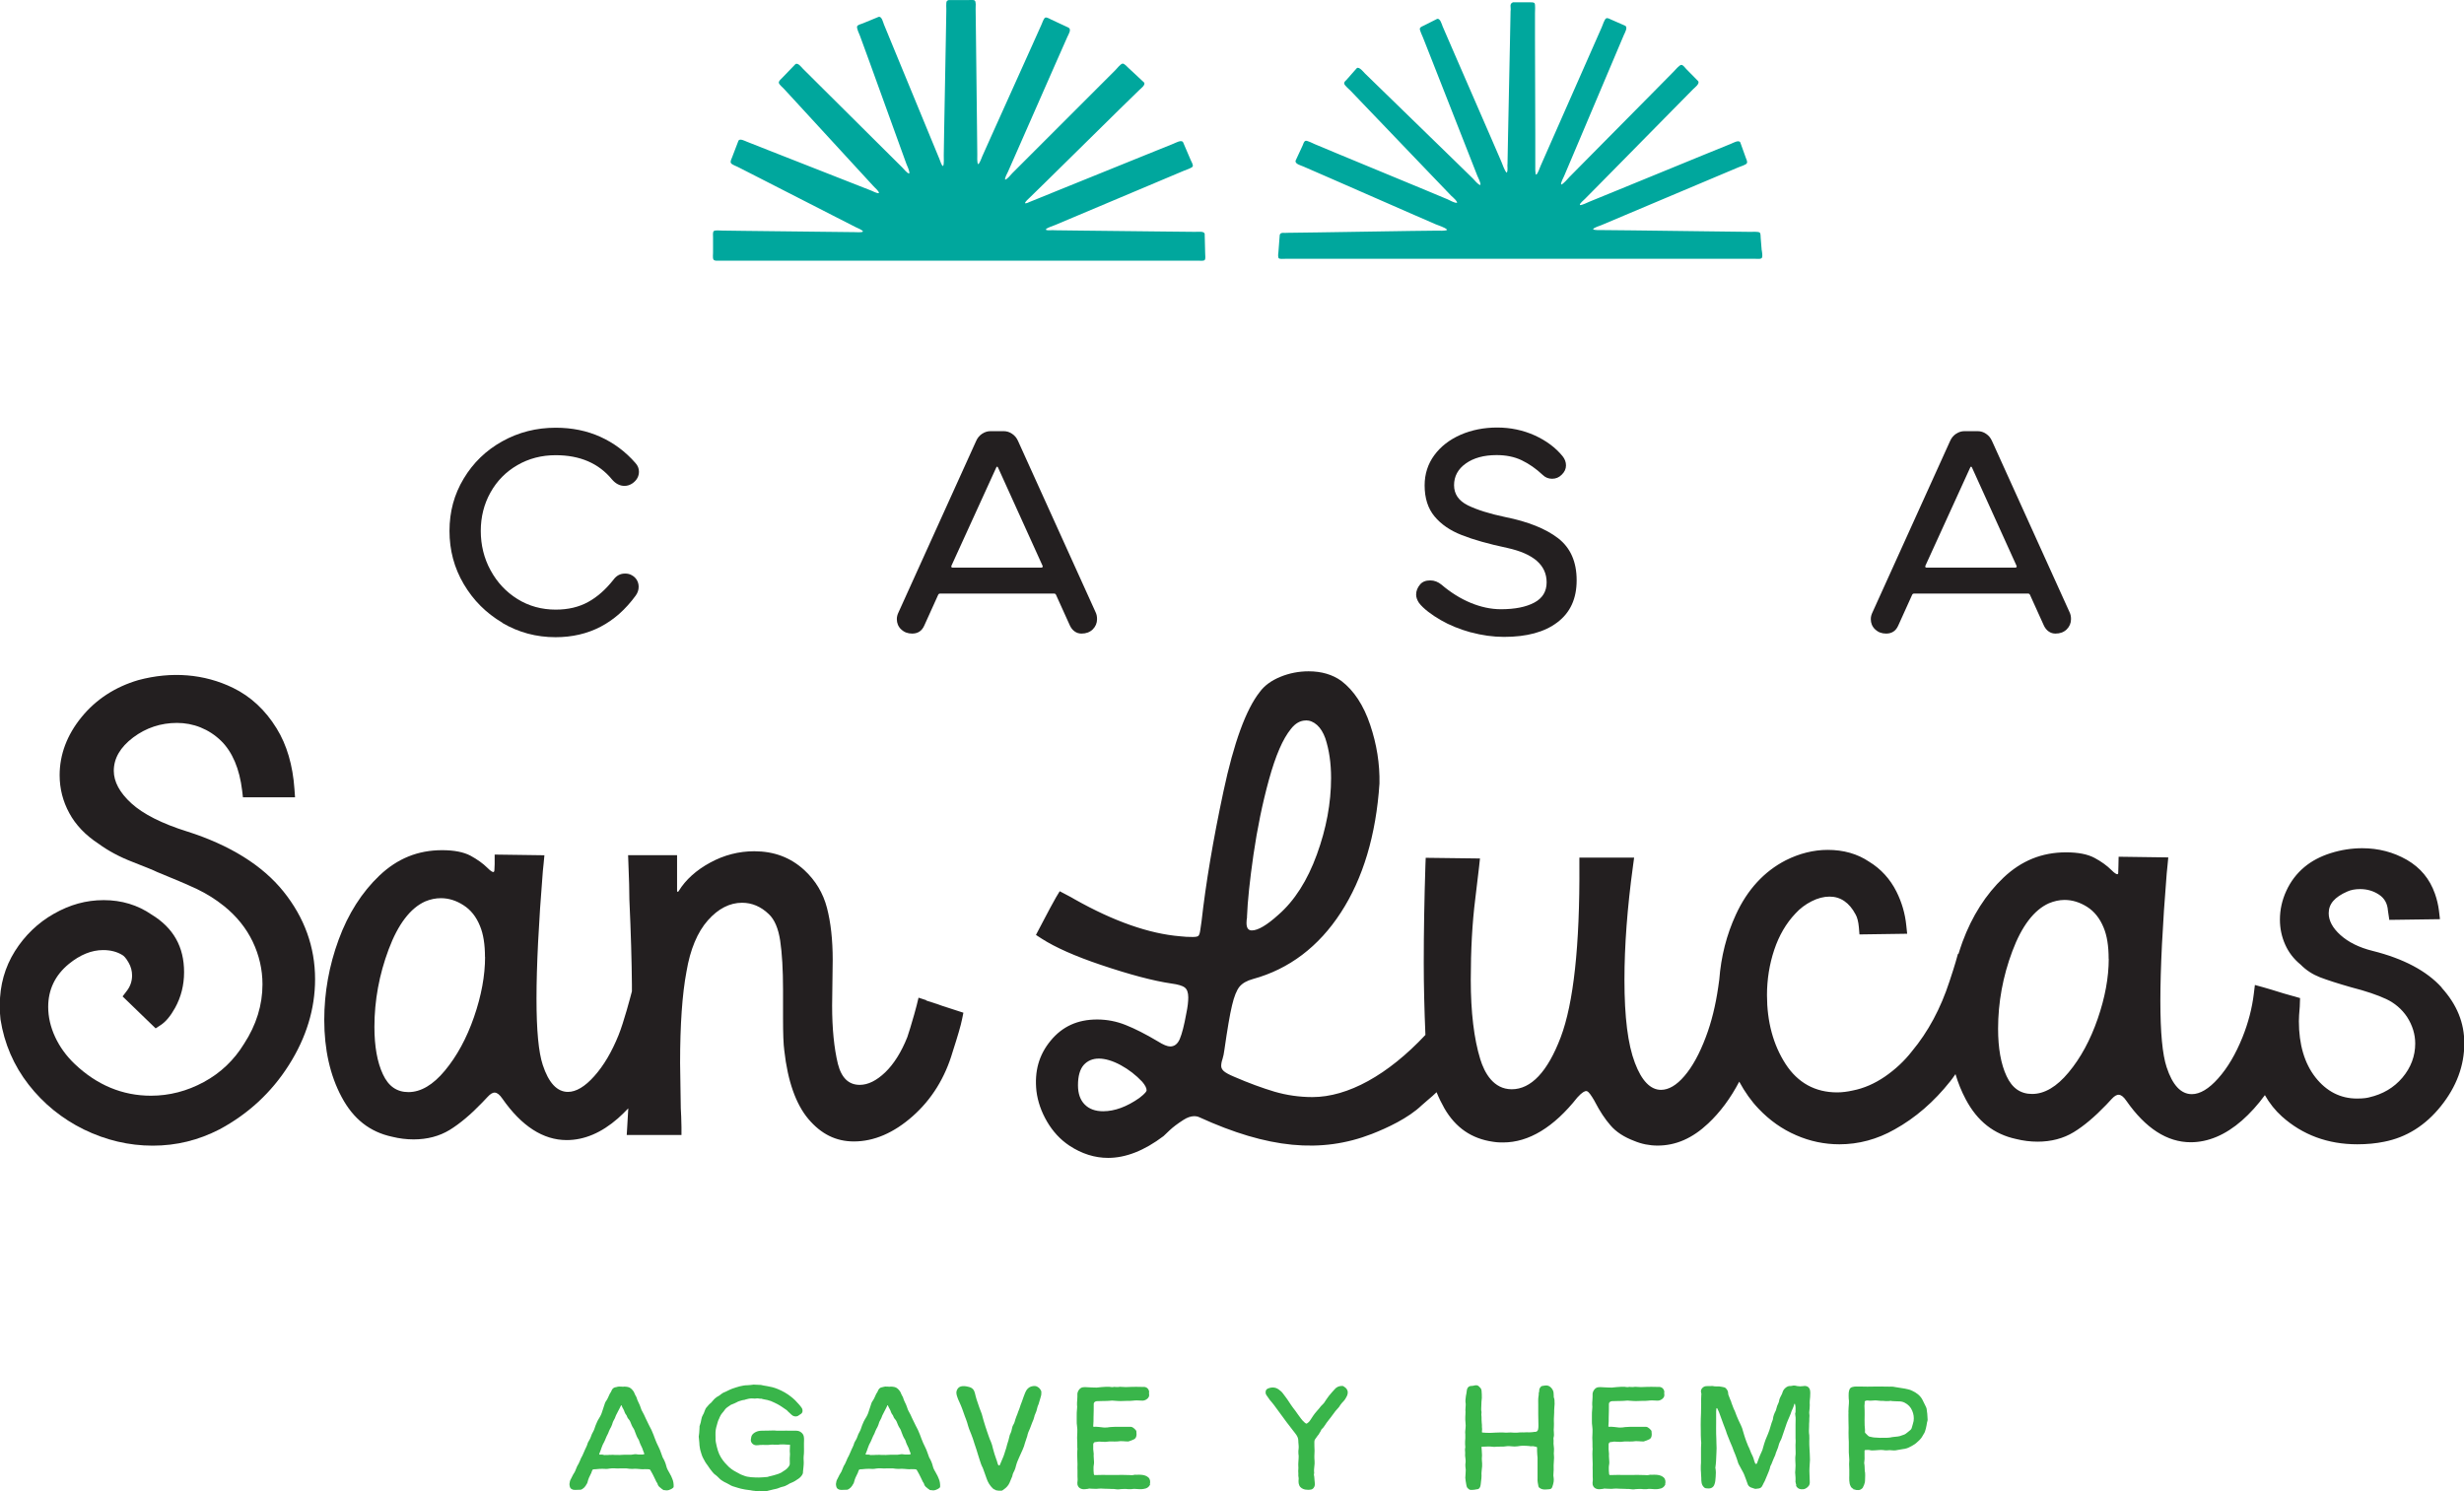 <svg viewBox="0 0 252.05 152.56" xmlns="http://www.w3.org/2000/svg" id="a"><defs><style>.b{fill:#231f20;}.c{fill:#00a79d;fill-rule:evenodd;}.d{fill:#39b54a;}</style></defs><path d="M51.39,63.71c-1.66-.98-2.97-2.29-3.95-3.95-.98-1.66-1.46-3.47-1.46-5.44s.48-3.74,1.45-5.35c.97-1.62,2.28-2.89,3.95-3.82,1.67-.93,3.49-1.39,5.46-1.39,1.68,0,3.2.31,4.57.93,1.37.62,2.57,1.51,3.59,2.68.24.26.36.55.36.89,0,.47-.22.87-.65,1.18-.26.18-.53.27-.83.27-.47,0-.9-.22-1.27-.65-1.36-1.66-3.28-2.49-5.77-2.49-1.44,0-2.75.34-3.92,1.02-1.17.68-2.09,1.61-2.75,2.8-.66,1.18-.99,2.5-.99,3.93s.33,2.81,1.01,4.04c.67,1.23,1.59,2.21,2.75,2.93,1.16.72,2.47,1.08,3.91,1.08,1.26,0,2.37-.26,3.31-.78.95-.52,1.81-1.29,2.6-2.29.3-.41.69-.62,1.18-.62.26,0,.47.05.65.15.24.12.42.29.55.5.13.22.19.45.19.71,0,.32-.1.61-.3.89-2.07,2.84-4.8,4.26-8.2,4.26-1.97,0-3.79-.49-5.44-1.46Z" class="b"></path><path d="M92.18,64.39c-.3-.29-.44-.64-.44-1.05,0-.24.06-.47.18-.71l7.93-17.51c.14-.32.34-.56.61-.74.27-.18.56-.27.87-.27h1.33c.32,0,.61.09.87.27.27.18.47.42.61.74l7.93,17.51c.1.2.15.43.15.71,0,.41-.15.76-.44,1.05-.3.29-.68.43-1.15.43-.26,0-.49-.07-.7-.22s-.37-.35-.49-.61l-1.42-3.14c-.04-.08-.1-.12-.18-.12h-11.69c-.08,0-.14.04-.18.12l-1.42,3.14c-.24.55-.65.83-1.24.83-.45,0-.83-.14-1.12-.43ZM106.56,58.07s.07-.02.09-.06c.02-.04.02-.08,0-.12l-4.56-10.06c-.06-.12-.12-.12-.18,0l-4.59,10.06s-.02.08,0,.12c.02.04.05.06.09.06h9.14Z" class="b"></path><path d="M150.46,64.7c-1.14-.32-2.17-.73-3.08-1.26-.91-.52-1.79-1.18-2.22-1.75-.2-.3-.3-.58-.3-.86,0-.37.14-.72.41-1.04.24-.28.58-.41,1.04-.41.41,0,.8.15,1.15.44,1.87,1.6,4.04,2.51,6.07,2.51,1.44,0,2.58-.23,3.42-.68.84-.45,1.26-1.14,1.26-2.07,0-1.76-1.34-2.93-4.02-3.52-1.93-.41-3.49-.85-4.67-1.32-1.18-.46-2.11-1.1-2.78-1.91-.67-.81-1.01-1.86-1.01-3.17,0-1.16.33-2.19.99-3.09.66-.9,1.56-1.59,2.69-2.09,1.13-.49,2.38-.74,3.74-.74s2.66.27,3.85.81c1.18.54,2.13,1.25,2.84,2.12.24.3.35.61.35.95,0,.36-.15.67-.44.95-.28.28-.6.41-.98.41s-.69-.13-.95-.38c-.69-.65-1.41-1.15-2.16-1.51s-1.61-.53-2.57-.53c-1.3,0-2.35.29-3.15.86-.8.57-1.2,1.31-1.2,2.22s.47,1.59,1.41,2.06c.94.46,2.21.86,3.83,1.2,2.35.47,4.15,1.2,5.41,2.17,1.26.98,1.89,2.41,1.89,4.3s-.66,3.31-1.97,4.3c-1.31,1-3.13,1.49-5.46,1.49-1.12,0-2.26-.16-3.4-.47Z" class="b"></path><path d="M191.81,64.39c-.3-.29-.44-.64-.44-1.05,0-.24.06-.47.18-.71l7.93-17.51c.14-.32.34-.56.61-.74.27-.18.56-.27.87-.27h1.33c.32,0,.61.09.87.27.27.18.47.42.61.74l7.93,17.51c.1.2.15.43.15.71,0,.41-.15.76-.44,1.05-.3.29-.68.43-1.15.43-.26,0-.49-.07-.7-.22-.21-.15-.37-.35-.49-.61l-1.42-3.14c-.04-.08-.1-.12-.18-.12h-11.69c-.08,0-.14.04-.18.12l-1.42,3.14c-.24.55-.65.83-1.24.83-.45,0-.83-.14-1.12-.43ZM206.19,58.07s.07-.02.09-.06c.02-.04.02-.08,0-.12l-4.56-10.06c-.06-.12-.12-.12-.18,0l-4.59,10.06s-.02.08,0,.12c.02.04.05.06.09.06h9.14Z" class="b"></path><path d="M19.18,85.08h0c-2.62-.82-4.55-1.8-5.75-2.9-1.19-1.09-1.79-2.21-1.79-3.32,0-1.28.67-2.42,1.98-3.41,1.32-.99,2.83-1.49,4.49-1.49s3.26.62,4.51,1.84c1.15,1.13,1.88,2.84,2.15,5.08l.08.69h5.33l-.06-.84c-.17-2.44-.78-4.53-1.83-6.22-1.15-1.87-2.65-3.26-4.46-4.14-2.94-1.43-6.28-1.7-9.68-.79-2.38.7-4.34,1.98-5.82,3.8-1.48,1.82-2.23,3.82-2.23,5.93,0,1.37.33,2.67.99,3.88.65,1.21,1.67,2.27,2.99,3.13.98.72,2.15,1.35,3.5,1.87,1.35.53,2.15.85,2.46,1.01,1.65.67,3.06,1.27,4.07,1.74,1.01.48,1.95,1.07,2.81,1.76,1.28,1.03,2.27,2.26,2.93,3.64.66,1.38,1,2.85,1,4.36,0,2.12-.63,4.16-1.88,6.08-1.02,1.67-2.4,2.99-4.12,3.92-1.71.93-3.53,1.4-5.41,1.4-2.91,0-5.53-1.09-7.8-3.25-.86-.82-1.53-1.75-2-2.76-.47-1.01-.71-2.05-.71-3.08,0-1.76.71-3.24,2.11-4.39,1.15-.94,2.33-1.42,3.51-1.42.76,0,1.42.17,1.97.51.14.08.36.28.64.78.23.4.35.84.35,1.31,0,.58-.18,1.12-.55,1.59l-.42.55,3.38,3.27.52-.34c.52-.34,1.01-.93,1.47-1.76.61-1.1.92-2.33.92-3.65,0-2.59-1.09-4.53-3.32-5.89-1.42-.98-3.07-1.48-4.9-1.48s-3.46.47-5.09,1.39c-1.63.92-2.98,2.22-4,3.84-1.02,1.63-1.54,3.47-1.54,5.49,0,.62.02,1.1.07,1.48.39,2.49,1.36,4.73,2.88,6.68,1.52,1.95,3.42,3.49,5.66,4.59,2.24,1.09,4.6,1.65,7.03,1.65s4.68-.56,6.82-1.66c2.94-1.57,5.34-3.79,7.11-6.59,1.78-2.8,2.68-5.75,2.68-8.78,0-3.29-1.09-6.31-3.24-8.98-2.15-2.67-5.46-4.73-9.83-6.13Z" class="b"></path><path d="M94.76,102.33l-.8-.26-.2.82c-.06.25-.14.54-.25.92-.29,1.03-.54,1.83-.7,2.3-.61,1.53-1.37,2.74-2.26,3.6-.89.85-1.76,1.28-2.6,1.28-1.13,0-1.87-.7-2.24-2.15-.39-1.61-.59-3.62-.59-5.96l.06-4.68c0-2.05-.2-3.84-.59-5.33-.39-1.5-1.17-2.79-2.31-3.85-1.42-1.3-3.1-1.93-5.13-1.93-1.57,0-3.09.39-4.5,1.16-1.42.77-2.51,1.75-3.21,2.89l-.03.05c-.07.07-.09.06-.1.05-.02-.01-.05-.04-.05-.12v-3.63h-5.01l.03.81c.07,1.63.1,2.87.1,3.71.16,3.46.24,6.39.26,8.7v.71c-.16.62-.83,3.15-1.36,4.47-.69,1.71-1.52,3.13-2.49,4.21-.95,1.07-1.86,1.61-2.69,1.61-1.12,0-1.98-.93-2.58-2.76-.43-1.31-.64-3.54-.64-6.8s.22-7.74.65-13.03c.04-.32.06-.58.08-.78l.08-.84-5.09-.07v.98c-.01.55-.04.72-.04.73l-.08.08c-.07,0-.24-.04-.63-.44-.44-.44-1.02-.85-1.71-1.23-.71-.38-1.69-.57-2.91-.57-2.48,0-4.57.85-6.41,2.59-1.8,1.71-3.21,3.92-4.18,6.57-.97,2.64-1.47,5.4-1.47,8.2,0,3.02.59,5.67,1.77,7.88,1.2,2.26,2.89,3.59,5.18,4.08.72.18,1.46.27,2.19.27,1.4,0,2.64-.33,3.69-.97,1.04-.64,2.16-1.58,3.32-2.79.1-.1.28-.3.57-.6.52-.56.93-.64,1.5.19,1.96,2.81,4.17,4.24,6.58,4.24,1.8,0,3.56-.75,5.24-2.22.35-.31.71-.66,1.06-1.03-.03.63-.07,1.26-.11,1.9l-.05.83h5.6v-.79c-.01-.78-.04-1.45-.07-1.96l-.07-4.62c0-3.92.22-7.06.65-9.33.38-2.28,1.12-4.05,2.19-5.26,1.06-1.2,2.24-1.8,3.5-1.8,1.01,0,1.93.39,2.73,1.16.59.55.98,1.47,1.17,2.73.19,1.28.29,2.97.29,5.01v2.89c0,1.58.04,2.7.13,3.34.35,3.12,1.18,5.47,2.46,6.99,1.31,1.55,2.83,2.3,4.66,2.3,2.05,0,4.08-.87,6.02-2.59,1.93-1.71,3.31-3.93,4.08-6.58.5-1.55.84-2.7.96-3.32l.14-.68-2.19-.71c-.11-.05-.4-.15-1.62-.54ZM49.62,97.9c0,1.91-.38,3.97-1.13,6.14-.75,2.17-1.75,4.01-2.98,5.49-1.21,1.46-2.46,2.2-3.73,2.2-1.18,0-2.04-.59-2.61-1.82-.58-1.23-.87-2.86-.87-4.85,0-2.69.49-5.36,1.46-7.94.96-2.57,2.22-4.22,3.74-4.9.53-.22,1.07-.33,1.6-.33.79,0,1.57.24,2.31.72.74.47,1.31,1.18,1.69,2.13.34.81.51,1.88.51,3.18Z" class="b"></path><path d="M249.76,101.02c-1.53-1.69-3.9-2.95-7.07-3.74-1.37-.34-2.47-.89-3.28-1.62-.8-.72-1.2-1.47-1.2-2.23,0-.95.6-1.65,1.9-2.22.37-.17.82-.25,1.32-.25.71,0,1.36.19,1.93.57.56.37.86.91.91,1.64l.14.94,5.18-.07-.1-.86c-.07-.58-.21-1.17-.41-1.74-.54-1.53-1.48-2.66-2.87-3.47-1.38-.79-2.91-1.19-4.57-1.19-1.09,0-2.17.17-3.22.5-1.05.33-1.96.81-2.7,1.43-.79.66-1.41,1.48-1.84,2.42-.44.95-.66,1.94-.66,2.96,0,.89.18,1.74.53,2.53.35.8.88,1.49,1.58,2.06.57.58,1.24,1.01,1.98,1.3.73.28,1.81.63,3.21,1.03,1.49.38,2.69.79,3.57,1.2.87.41,1.59,1.02,2.13,1.82.56.87.84,1.79.84,2.73,0,1.28-.44,2.46-1.31,3.49-.87,1.03-2.01,1.7-3.41,2.02-.15.04-.5.12-1.23.12-1.7,0-3.12-.73-4.25-2.16-1.13-1.44-1.7-3.38-1.7-5.75,0-.34.03-.84.09-1.5l.03-.87-1.66-.47c-1.05-.33-1.7-.52-2.09-.63l-.87-.24-.11.9c-.18,1.49-.57,2.98-1.16,4.45-.69,1.71-1.52,3.13-2.49,4.21-.95,1.07-1.86,1.61-2.69,1.61-1.12,0-1.98-.93-2.58-2.76-.43-1.31-.64-3.54-.64-6.8s.22-7.74.65-13.03c.04-.33.06-.58.08-.79l.08-.84-5.08-.07-.02.98c0,.62-.04.75-.02.73l-.02.04s-.04.03-.07.04c-.09,0-.29-.1-.62-.44-.44-.44-1.02-.86-1.71-1.23-.71-.38-1.68-.57-2.91-.57-2.48,0-4.57.85-6.41,2.59-1.8,1.71-3.21,3.92-4.19,6.57-.15.41-.28.82-.41,1.23l-.05-.02-.25.88c-.13.45-.33,1.07-.62,1.95-.9,2.77-2.19,5.17-3.84,7.15-.76.98-1.69,1.85-2.76,2.59-1.07.73-2.17,1.21-3.31,1.43-.53.12-1.08.19-1.58.19-2.25,0-4.03-.98-5.28-2.91-1.26-1.95-1.9-4.32-1.9-7.04,0-1.6.25-3.16.74-4.63.49-1.47,1.22-2.72,2.17-3.72.46-.51,1.02-.93,1.65-1.25.63-.32,1.25-.48,1.84-.48,1.12,0,2.02.61,2.66,1.82.17.29.29.75.34,1.32l.06.73,4.88-.07-.09-.85c-.12-1.21-.46-2.37-1-3.45-.65-1.3-1.6-2.34-2.8-3.07-1.2-.81-2.62-1.21-4.24-1.21-1.44,0-2.88.36-4.28,1.06-2.22,1.14-3.94,3.01-5.11,5.56-.95,2.05-1.52,4.29-1.7,6.66l-.11.78c-.27,1.86-.69,3.57-1.26,5.07-.64,1.71-1.38,3.06-2.2,4.01-.8.94-1.61,1.41-2.39,1.41-1.08,0-1.98-.93-2.67-2.76-.72-1.89-1.07-4.67-1.07-8.5,0-3.48.29-7.38.87-11.61l.12-.89h-5.6v.79c.05,8.21-.6,14.13-1.91,17.59-1.34,3.53-3.03,5.32-5.01,5.32-1.87,0-2.79-1.68-3.22-3.08-.64-2.08-.97-4.81-.97-8.11,0-3.05.15-5.84.46-8.29.21-1.73.33-2.72.39-3.28l.09-.85-5.55-.07-.03.76c-.11,3.46-.17,6.81-.17,9.96,0,2.31.06,4.8.17,7.4-3.84,4.1-7.94,6.36-11.56,6.36-1.33,0-2.63-.19-3.87-.55-1.24-.37-2.64-.88-4.16-1.54-.5-.21-.85-.4-1.04-.57-.17-.16-.26-.33-.26-.52,0-.21.04-.45.13-.7.09-.27.15-.6.2-.97.3-2.1.56-3.63.78-4.54.21-.9.47-1.54.76-1.9.29-.35.75-.62,1.38-.79,3.69-1.01,6.72-3.3,8.99-6.8,2.27-3.49,3.6-7.93,3.95-13.2.04-2-.28-4.02-.95-6-.67-2-1.66-3.51-2.94-4.49-.91-.66-2.04-.99-3.36-.99-1,0-1.98.19-2.9.57-.92.38-1.63.9-2.1,1.55-1.4,1.77-2.65,5.19-3.71,10.17-1.06,4.96-1.81,9.44-2.24,13.29-.05.3-.09.59-.13.89-.04.3-.1.49-.18.58-.04.05-.16.13-.57.13-.47,0-.91-.02-1.31-.07-3.16-.26-6.79-1.53-10.78-3.78-.24-.14-.48-.28-.74-.41l-.8-.42-.38.63c-.23.38-.82,1.49-1.72,3.21l-.33.63.6.39c1.39.89,3.42,1.79,6.03,2.67,2.96,1,5.38,1.64,7.22,1.91.67.09,1.13.22,1.37.41.24.18.36.52.36,1.01,0,.44-.06.97-.2,1.64-.22,1.22-.44,2.08-.67,2.62-.22.51-.55.76-.98.76-.28,0-.71-.17-1.26-.52-1.24-.74-2.35-1.3-3.28-1.67-.94-.38-1.93-.57-2.93-.57-2,0-3.56.71-4.76,2.17-1.2,1.45-1.67,3.14-1.45,5.16.13,1.05.49,2.1,1.08,3.11.59,1.01,1.35,1.84,2.28,2.46,1.27.84,2.6,1.26,3.97,1.26,1.81,0,3.7-.74,5.67-2.23.1-.1.31-.3.62-.59.35-.33.81-.68,1.42-1.07.83-.54,1.41-.37,1.62-.27,7,3.2,12.45,3.73,17.65,1.71,1.56-.61,3.72-1.61,5.1-2.93.15-.14.36-.32.61-.53.32-.27.65-.55.91-.81.24.59.51,1.14.8,1.65,1.15,1.99,2.79,3.11,4.98,3.42.16.03.45.07,1.03.07,2.62,0,5.18-1.55,7.59-4.6.5-.56.77-.65.89-.66.05,0,.14.01.26.13.11.11.23.27.38.51.15.24.25.41.29.5.48.92,1,1.72,1.57,2.37.57.67,1.39,1.2,2.42,1.59.76.32,1.57.48,2.4.48,1.86,0,3.56-.74,5.17-2.26,1.22-1.14,2.29-2.58,3.18-4.28.58,1.07,1.24,2,1.98,2.77,1.13,1.19,2.42,2.1,3.84,2.71,1.41.62,2.9.93,4.43.93,1.96,0,3.86-.51,5.64-1.52,2.13-1.18,4.04-2.84,5.69-4.92.16-.2.31-.41.47-.64l.07-.1c.27.91.62,1.77,1.04,2.56,1.19,2.26,2.89,3.59,5.17,4.08.72.18,1.46.27,2.19.27,1.4,0,2.64-.33,3.69-.97,1.04-.63,2.16-1.58,3.33-2.8.09-.1.28-.29.56-.6.52-.56.93-.64,1.5.19,1.96,2.81,4.17,4.24,6.58,4.24,1.79,0,3.56-.75,5.24-2.22.84-.74,1.63-1.61,2.35-2.6.48.84,1.06,1.57,1.74,2.18,2.11,1.89,4.7,2.85,7.71,2.85,1,0,1.92-.09,2.74-.26,2.28-.44,4.24-1.67,5.82-3.65,1.59-1.98,2.39-4.14,2.39-6.42,0-2.1-.75-3.95-2.3-5.67ZM215.71,98.09c0,1.91-.38,3.97-1.13,6.14-.75,2.17-1.75,4.02-2.98,5.49-1.21,1.46-2.46,2.2-3.73,2.2-1.18,0-2.04-.59-2.61-1.82-.58-1.23-.87-2.86-.87-4.85,0-2.69.49-5.36,1.46-7.94.96-2.57,2.22-4.22,3.74-4.9.53-.22,1.07-.34,1.6-.34.79,0,1.57.24,2.31.71.74.47,1.31,1.19,1.69,2.13.34.81.51,1.88.51,3.18ZM133.58,73.7c.41,0,.79.16,1.14.47.36.32.64.78.85,1.36.39,1.18.59,2.54.59,4.06,0,2.56-.49,5.2-1.46,7.85-.96,2.64-2.28,4.71-3.92,6.14-1.18,1.07-2.1,1.61-2.72,1.61-.37,0-.55-.25-.55-.76,0-.22.02-.39.05-.55v-.12c.06-1.55.28-3.67.66-6.31.39-2.68.92-5.27,1.59-7.7.68-2.46,1.41-4.15,2.24-5.17.45-.58.96-.87,1.54-.87ZM117.29,111.55c0,.08-.1.29-.74.78-1.28.9-2.53,1.36-3.71,1.36-.79,0-1.43-.23-1.88-.69-.46-.46-.69-1.12-.69-1.97,0-.94.2-1.64.59-2.08.39-.43.91-.65,1.55-.65s1.42.23,2.23.67c.83.45,1.57,1.03,2.2,1.7.3.35.45.64.45.88Z" class="b"></path><path d="M180.21,25.62c-.03-.41-.06-.82-.1-1.24-.03-.2.02-.48-.11-.59-.13-.11-.76-.07-1-.07-.84,0-1.67-.02-2.51-.03-3.17-.04-6.33-.08-9.5-.12-1-.01-1.99-.02-2.99-.03-.23,0-.96.03-1.04-.09.08-.17.67-.34.86-.42.82-.35,1.64-.69,2.46-1.04,3.06-1.29,6.12-2.58,9.17-3.87.8-.34,1.6-.67,2.4-1.01.2-.09.75-.24.84-.41.09-.15-.06-.43-.1-.54-.19-.53-.38-1.06-.57-1.59-.15-.29-.73.05-.95.14-.97.39-1.93.79-2.9,1.18-3.03,1.24-6.07,2.48-9.1,3.73-.82.34-1.65.67-2.47,1.01-.2.08-.77.38-.99.35-.04-.18.42-.51.52-.63.59-.59,1.17-1.19,1.76-1.78,2.4-2.44,4.81-4.88,7.21-7.32.7-.71,1.41-1.42,2.11-2.14.14-.14.69-.54.5-.81-.41-.41-.81-.82-1.22-1.24-.12-.12-.29-.39-.48-.42-.19-.04-.69.57-.81.69-.76.77-1.52,1.53-2.27,2.3-2.22,2.24-4.44,4.48-6.66,6.73-.58.58-1.15,1.16-1.73,1.75-.13.16-.64.72-.82.77,0-.01-.02-.02-.03-.03-.05-.14.25-.7.31-.84.33-.77.65-1.54.98-2.31,1.31-3.09,2.61-6.17,3.92-9.26.4-.95.81-1.91,1.21-2.86.1-.22.42-.77.15-.94-.48-.21-.96-.42-1.44-.63-.12-.05-.36-.21-.52-.13-.17.08-.36.7-.45.9-.35.79-.69,1.57-1.04,2.36-1.39,3.16-2.78,6.32-4.18,9.48-.35.79-.69,1.57-1.04,2.36-.1.23-.27.78-.45.9-.12-.08-.09-.82-.09-1.05,0-1.05,0-2.09,0-3.14-.01-3.24-.02-6.49-.03-9.74,0-.87,0-1.74,0-2.6,0-.24.05-.87-.04-1.01-.09-.13-.37-.1-.59-.1h-1.63c-.4.18-.17.46-.24.93-.02,1.03-.04,2.07-.06,3.1-.07,3.25-.13,6.51-.2,9.76-.02.89-.03,1.78-.05,2.66-.05.31.07.74-.07.96h-.04c-.2-.21-.4-.83-.53-1.13-.36-.84-.73-1.68-1.09-2.52-1.22-2.81-2.44-5.63-3.67-8.44-.41-.95-.82-1.89-1.23-2.84-.09-.22-.26-.89-.58-.78-.44.22-.89.44-1.33.67-.15.08-.39.14-.43.32-.03.15.27.78.33.93.32.82.65,1.64.97,2.46,1.22,3.09,2.43,6.19,3.65,9.29.31.79.62,1.58.93,2.37.08.19.36.72.32.93,0,0-.01.01-.02.02-.21-.02-.6-.5-.74-.65-.6-.59-1.2-1.17-1.8-1.76-2.35-2.28-4.69-4.57-7.04-6.85-.74-.72-1.48-1.44-2.22-2.16-.13-.13-.58-.71-.82-.54-.11.13-.22.25-.34.38-.24.27-.47.54-.71.81-.08.09-.29.22-.24.41.05.21.52.57.67.74.66.69,1.33,1.38,1.99,2.08,2.06,2.15,4.12,4.29,6.17,6.44.63.65,1.26,1.31,1.88,1.96.25.31.65.54.83.9v.04s-.02.01-.03.02c-.23.03-.73-.26-.93-.35-.73-.31-1.47-.61-2.2-.92-3.01-1.25-6.02-2.5-9.03-3.74-.79-.33-1.58-.66-2.37-.99-.14-.06-.76-.38-.93-.34-.18.04-.24.32-.31.48-.24.51-.47,1.02-.71,1.53-.13.35.55.51.77.61.93.4,1.85.81,2.78,1.21,2.76,1.21,5.53,2.42,8.29,3.63.82.36,1.64.71,2.46,1.07.35.15.93.31,1.18.55v.04c-.18.11-.8.07-1.09.07-.86.01-1.72.02-2.58.03-3.2.05-6.39.1-9.59.15-1,.01-2,.03-3,.04-.35.05-.77-.11-.85.22-.05.6-.09,1.2-.14,1.81-.03.17-.05.5.05.58.12.09.45.05.65.05h48.11c.28,0,.63.06.68-.17.04-.19-.01-.51-.04-.7Z" class="c"></path><path d="M97.08.01h1.88c.22,0,.6-.05.74.04.16.11.1.61.1.86,0,.8.02,1.61.03,2.41.04,3.2.07,6.4.11,9.6,0,.95.02,1.9.03,2.84,0,.24-.04.93.09,1.04.17-.1.33-.61.42-.81.36-.8.71-1.59,1.07-2.39,1.33-2.95,2.66-5.91,3.99-8.86.33-.74.66-1.48.99-2.21.08-.18.24-.67.4-.73.16-.06.53.17.64.22.58.27,1.16.54,1.74.81.32.19-.01.68-.12.93-.39.89-.78,1.78-1.18,2.67-1.31,2.99-2.63,5.97-3.94,8.96-.32.73-.64,1.45-.96,2.18-.06.14-.36.65-.29.81.21-.03.59-.51.73-.66l1.84-1.84c2.29-2.29,4.59-4.59,6.88-6.88l1.82-1.82c.15-.15.52-.63.73-.67.18-.04.5.34.6.43.54.5,1.07,1,1.61,1.5.18.25-.34.62-.48.76-.69.67-1.38,1.35-2.07,2.02-2.46,2.43-4.93,4.85-7.39,7.28-.58.57-1.16,1.14-1.74,1.7-.09.09-.54.47-.49.6h.02c.17,0,.3-.08.42-.13.26-.11.52-.21.79-.32.8-.33,1.61-.65,2.41-.98,2.87-1.16,5.75-2.33,8.62-3.49.97-.39,1.95-.79,2.92-1.18.23-.09.81-.43.98-.15.26.61.52,1.22.78,1.82.05.12.27.48.21.65-.07.17-.71.36-.91.45-.87.37-1.74.73-2.61,1.1-2.77,1.17-5.53,2.33-8.3,3.5-.76.32-1.52.64-2.28.96-.25.11-.78.25-.93.44v.03c.22.13.64.01.94.06.81,0,1.62.02,2.43.03,2.99.03,5.97.07,8.96.1.98,0,1.96.02,2.94.03.33,0,.91-.08.98.19.02.67.03,1.35.05,2.02,0,.21.07.59-.07.69-.12.09-.45.05-.65.05h-48.89c-.28,0-.64.05-.71-.16-.06-.17-.02-.48-.02-.68v-1.5c0-.22-.05-.59.08-.69.14-.11.6-.05.84-.05.74,0,1.48.02,2.22.03,2.88.03,5.76.07,8.65.1.88,0,1.76.02,2.65.03.22,0,.81.06.9-.07-.1-.18-.56-.34-.75-.44-.64-.33-1.28-.65-1.92-.98-2.65-1.35-5.29-2.71-7.94-4.06-.7-.36-1.4-.71-2.1-1.07-.2-.12-.69-.26-.8-.45-.1-.16.07-.45.12-.59.22-.57.43-1.14.65-1.7.15-.25.65.03.86.11.84.33,1.67.66,2.51.99,2.71,1.06,5.41,2.13,8.12,3.19.7.27,1.39.55,2.09.82.13.05.62.31.76.26l.03-.02c-.02-.22-.43-.53-.56-.69-.53-.58-1.07-1.16-1.6-1.74-1.97-2.14-3.93-4.28-5.9-6.42-.53-.58-1.07-1.16-1.6-1.74-.14-.17-.53-.46-.58-.67-.04-.19.27-.44.36-.53.44-.46.89-.92,1.33-1.38.26-.2.63.32.78.47.68.67,1.35,1.35,2.03,2.02,2.16,2.15,4.32,4.29,6.48,6.44.56.55,1.11,1.11,1.67,1.66.13.13.47.57.67.59l.03-.02c.03-.25-.22-.75-.31-.98-.27-.75-.54-1.49-.81-2.24-.98-2.71-1.96-5.42-2.94-8.13-.33-.9-.66-1.81-.99-2.71-.07-.17-.37-.8-.29-.98.07-.16.4-.22.56-.29.54-.22,1.09-.45,1.63-.67.33-.09.46.55.55.77.36.88.73,1.77,1.09,2.65,1.22,2.97,2.44,5.93,3.67,8.9.31.74.61,1.49.92,2.23.07.16.21.67.36.71l.02-.03c.1-.14.06-.82.06-1.06.01-.86.03-1.71.04-2.57.06-3.08.12-6.16.17-9.24.02-.98.03-1.95.05-2.93.02-.28-.06-.89.06-1.05.04-.06.11-.06.18-.1Z" class="c"></path><path d="M67.81,152.39s-.08-.03-.11-.06l-.14-.12c-.14-.09-.27-.24-.3-.41-.02-.05-.05-.08-.06-.12-.03-.03-.05-.04-.06-.08-.11-.27-.27-.53-.39-.8-.08-.15-.15-.27-.23-.41-.03-.03-.05-.06-.09-.06-.06,0-.14-.03-.2-.02-.12.02-.23-.02-.33,0-.23.02-.44-.02-.65-.03-.2-.02-.39-.02-.57,0-.2,0-.41-.02-.59-.05-.21-.01-.44,0-.65,0-.21.02-.41,0-.62-.01-.17,0-.33,0-.5.03-.21.05-.42.03-.64.02-.2,0-.42,0-.62.03-.12.02-.23.02-.33.02-.08.02-.12.03-.15.11-.02.06-.06.14-.08.21,0,.05-.03.09-.06.14-.14.26-.26.53-.33.82-.02.06-.03.12-.06.17-.06.06-.08.14-.12.2-.09.15-.2.26-.35.36-.05.04-.12.06-.18.08-.21,0-.41.02-.61.02-.26,0-.48-.14-.51-.38-.02-.08-.03-.15-.03-.23.03-.2.05-.36.15-.51.08-.14.15-.29.21-.42.03-.06.06-.11.09-.15.11-.15.17-.32.24-.5.06-.17.14-.33.24-.48.06-.11.11-.23.15-.33.06-.17.14-.33.23-.48.08-.14.12-.3.2-.45.11-.29.29-.56.36-.86,0-.03.03-.06.05-.11.09-.17.2-.32.26-.51.06-.2.15-.39.26-.58.11-.18.15-.41.23-.6.09-.18.15-.39.26-.57.14-.23.27-.44.36-.68.11-.35.23-.71.35-1.06.03-.09.09-.17.14-.24.14-.2.21-.42.32-.64.03-.05.05-.11.08-.14.05-.06.08-.14.11-.2.08-.21.2-.35.44-.39.14,0,.15-.09.56-.06.11.02.23.02.33,0,.14,0,.23.02.36.04.23.05.38.2.5.35.06.08.12.15.15.24.05.12.09.23.15.32.05.08.09.15.11.24.06.24.21.47.3.7.03.11.08.2.11.3.03.12.08.23.14.33.12.23.26.47.35.71.11.24.23.48.36.74.17.3.32.62.44.94.11.29.21.58.33.85.06.15.15.29.21.44.17.32.26.68.39,1,.02.05.03.09.06.12.15.26.26.53.33.82.06.27.2.48.33.71.06.11.12.21.17.32.03.09.08.17.11.26.11.24.15.54.14.8,0,.06-.02.09-.06.12-.12.11-.27.18-.42.23-.11.03-.21.05-.33.03-.08-.03-.17,0-.26-.03ZM62.46,148.85c.14-.02.27-.02.42,0,.33.02.65,0,.97-.02h.6c.09,0,.18,0,.26-.02.15-.03.3-.05.45-.02.11.02.23.03.33.02.12,0,.24.02.38-.03.03-.02.06-.03.03-.08-.09-.2-.14-.38-.21-.56-.12-.24-.24-.48-.32-.76-.03-.06-.06-.14-.11-.2-.08-.12-.12-.23-.17-.35-.06-.18-.15-.35-.2-.53-.02-.05-.05-.11-.08-.15-.09-.11-.14-.24-.2-.36-.09-.24-.17-.47-.35-.65-.06-.08-.11-.17-.14-.27-.02-.06-.05-.11-.09-.15-.06-.08-.11-.17-.14-.26-.06-.23-.21-.41-.3-.64,0-.03-.01-.06-.05-.06-.02,0-.03.03-.03.06-.09.2-.2.39-.3.59-.06.14-.14.26-.2.39-.06.2-.15.39-.27.59l-.05.11c-.06.17-.09.33-.17.47-.09.15-.17.32-.24.48-.02.08-.06.15-.09.23-.08.17-.18.32-.24.51-.05.11-.08.21-.14.32-.11.18-.2.38-.27.59-.06.21-.15.42-.24.64-.02.06,0,.08.06.08.12,0,.23-.02.35.02.08.03.14.03.21.02.17,0,.33,0,.5-.02Z" class="d"></path><path d="M77.71,152.54s-.08-.02-.12,0c-.2.05-.38-.03-.57-.03-.12,0-.23-.06-.36-.06-.29-.03-.59-.08-.88-.15-.21-.05-.41-.12-.61-.18-.08-.02-.14-.05-.2-.06-.12-.05-.24-.09-.35-.17-.17-.11-.36-.18-.56-.29-.18-.11-.36-.21-.51-.38-.11-.11-.23-.23-.35-.32-.14-.08-.23-.2-.32-.3-.18-.23-.36-.45-.51-.7-.08-.12-.17-.21-.23-.33-.14-.26-.3-.51-.38-.8-.06-.21-.14-.42-.17-.65-.03-.17-.05-.32-.05-.48,0-.18-.05-.36-.05-.53-.02-.09-.02-.17,0-.24.02-.18.05-.35.05-.53,0-.15.03-.29.02-.44,0-.02.02-.04.03-.08.08-.2.11-.39.15-.6.03-.17.08-.33.17-.48.09-.12.12-.27.18-.41.05-.14.11-.27.2-.36.15-.17.27-.33.44-.45l.15-.17c.17-.21.35-.39.59-.51.17-.08.3-.24.47-.32.03-.03.06-.06.11-.06.14-.05.26-.12.39-.18.17-.08.3-.15.47-.21.26-.08.51-.18.77-.24.26-.06.5-.11.76-.11.21,0,.41-.04.62-.06.03,0,.08-.02.11,0,.23.03.45,0,.67.03.09.02.18.03.27.06.12.03.24.03.36.06.38.06.73.15,1.07.29.51.21.98.47,1.41.82.27.21.53.47.76.74.11.12.2.24.29.36.05.08.08.15.09.23.03.18-.03.33-.18.42l-.14.09c-.18.17-.42.2-.65.09l-.15-.11c-.14-.14-.29-.26-.41-.38-.03-.05-.06-.08-.11-.11-.3-.2-.59-.42-.91-.59-.23-.11-.45-.23-.68-.32-.24-.09-.48-.14-.73-.18-.06-.02-.11-.02-.17-.04-.02,0-.03-.02-.05-.02-.18.02-.36-.06-.54-.03-.17.03-.32,0-.47,0-.23,0-.42.05-.64.11-.02.02-.05.03-.08.03-.17.02-.32.06-.47.11-.14.03-.26.09-.36.15-.15.08-.3.14-.45.2-.09.03-.17.06-.23.12-.12.09-.27.17-.38.27-.03.04-.08.08-.11.12-.09.15-.21.27-.32.41-.12.14-.18.29-.26.44-.02.03-.02.06-.03.09-.12.21-.18.45-.24.68-.05.15-.08.3-.11.45-.03.17-.03.32-.03.48,0,.21.01.42.01.64,0,.06.03.14.03.2.06.29.12.57.21.85.15.48.42.91.76,1.29.08.06.14.14.2.21.27.29.57.5.92.68l.33.18c.14.09.29.12.42.18.24.11.5.14.77.17.26.02.53.03.79.03.3-.02.6-.02.89-.06l.15-.05c.15-.04.3-.06.45-.11.24-.08.48-.12.7-.24.05-.02.09-.03.12-.06.08-.06.15-.11.23-.15.24-.14.45-.32.59-.58.01-.03.03-.08.03-.12v-.18c-.02-.27,0-.54.02-.83,0-.11-.02-.23-.02-.33,0-.18.02-.36.02-.54.02-.11,0-.11-.11-.11-.26.01-.51-.05-.79-.02-.05,0-.08-.02-.12,0-.2.04-.41.02-.61.02-.21-.02-.42.01-.62.03h-.2c-.21,0-.41-.02-.62,0-.14.03-.29.03-.42.03-.32-.03-.56-.32-.51-.6.03-.14.03-.27.09-.39.09-.17.23-.27.38-.35.09-.05.18-.08.29-.11.12-.02.24-.04.36-.04.38.01.76-.02,1.12-.02.14,0,.27,0,.41.02h.77c.12-.02.26,0,.38,0,.26.01.51,0,.77,0,.23,0,.39.03.57.17.14.11.23.23.27.41.05.23.02.47.02.71v.29c0,.35.02.69-.03,1.03-.03.29.03.58,0,.86-.02.18-.02.36-.05.54,0,.06-.02.12-.02.18.02.15-.05.29-.14.41-.08.12-.18.21-.29.29-.24.17-.48.33-.76.44-.12.05-.23.09-.33.17-.18.11-.38.2-.59.24-.14.03-.26.08-.36.12-.18.08-.38.11-.56.15l-.57.14s-.08.03-.12.03c-.21,0-.42.02-.64.03-.03,0-.08,0-.12-.02Z" class="d"></path><path d="M95.07,152.39s-.08-.03-.11-.06l-.14-.12c-.14-.09-.27-.24-.3-.41-.02-.05-.05-.08-.06-.12-.03-.03-.05-.04-.06-.08-.11-.27-.27-.53-.39-.8-.08-.15-.15-.27-.23-.41-.03-.03-.05-.06-.09-.06-.06,0-.14-.03-.2-.02-.12.02-.23-.02-.33,0-.23.02-.44-.02-.65-.03-.2-.02-.39-.02-.57,0-.2,0-.41-.02-.59-.05-.21-.01-.44,0-.65,0-.21.02-.41,0-.62-.01-.17,0-.33,0-.5.03-.21.05-.42.03-.64.02-.2,0-.42,0-.62.03-.12.02-.23.02-.33.02-.08.02-.12.03-.15.11-.02.06-.06.14-.08.21,0,.05-.03.09-.06.14-.14.26-.26.53-.33.82-.02.06-.03.12-.06.17-.06.06-.08.14-.12.2-.09.15-.2.26-.35.36-.05.04-.12.06-.18.08-.21,0-.41.02-.61.02-.26,0-.48-.14-.51-.38-.02-.08-.03-.15-.03-.23.03-.2.05-.36.15-.51.08-.14.15-.29.21-.42.03-.06.06-.11.09-.15.11-.15.17-.32.24-.5.06-.17.14-.33.24-.48.06-.11.11-.23.15-.33.06-.17.14-.33.23-.48.08-.14.12-.3.2-.45.11-.29.29-.56.36-.86,0-.03.03-.06.05-.11.09-.17.2-.32.26-.51.06-.2.15-.39.26-.58.11-.18.15-.41.23-.6.09-.18.15-.39.26-.57.14-.23.27-.44.36-.68.11-.35.23-.71.35-1.06.03-.09.09-.17.14-.24.14-.2.21-.42.32-.64.03-.05.05-.11.08-.14.05-.06.08-.14.11-.2.08-.21.2-.35.44-.39.14,0,.15-.09.56-.06.11.02.23.02.33,0,.14,0,.23.02.36.04.23.05.38.2.5.35.06.08.12.15.15.24.05.12.09.23.15.32.05.08.09.15.11.24.06.24.21.47.3.7.03.11.08.2.11.3.03.12.08.23.14.33.12.23.26.47.35.71.11.24.23.48.36.74.17.3.32.62.44.94.11.29.21.58.33.85.06.15.15.29.21.44.17.32.26.68.39,1,.02.05.03.09.06.12.15.26.26.53.33.82.06.27.2.48.33.71.06.11.12.21.17.32.03.09.08.17.11.26.11.24.15.54.14.8,0,.06-.02.09-.06.12-.12.11-.27.18-.42.23-.11.03-.21.05-.33.03-.08-.03-.17,0-.26-.03ZM89.71,148.85c.14-.02.27-.02.42,0,.33.02.65,0,.97-.02h.6c.09,0,.18,0,.26-.02.15-.03.3-.05.45-.02.11.02.23.03.33.02.12,0,.24.02.38-.03.03-.02.06-.03.03-.08-.09-.2-.14-.38-.21-.56-.12-.24-.24-.48-.32-.76-.03-.06-.06-.14-.11-.2-.08-.12-.12-.23-.17-.35-.06-.18-.15-.35-.2-.53-.02-.05-.05-.11-.08-.15-.09-.11-.14-.24-.2-.36-.09-.24-.17-.47-.35-.65-.06-.08-.11-.17-.14-.27-.02-.06-.05-.11-.09-.15-.06-.08-.11-.17-.14-.26-.06-.23-.21-.41-.3-.64,0-.03-.01-.06-.05-.06-.02,0-.03.03-.03.06-.09.2-.2.39-.3.59-.06.14-.14.26-.2.39-.06.2-.15.39-.27.59l-.05.11c-.06.17-.09.33-.17.47-.09.15-.17.32-.24.48-.02.08-.06.15-.09.23-.08.17-.18.32-.24.51-.05.11-.08.21-.14.32-.11.18-.2.38-.27.59-.06.21-.15.42-.24.64-.02.06,0,.08.06.08.12,0,.23-.02.35.02.08.03.14.03.21.02.17,0,.33,0,.5-.02Z" class="d"></path><path d="M101.82,152.42c-.11-.03-.2-.08-.27-.15-.3-.29-.51-.64-.64-1.04-.11-.36-.26-.69-.38-1.06-.15-.27-.23-.54-.32-.82-.12-.33-.21-.71-.33-1.06-.14-.36-.23-.73-.36-1.1-.12-.33-.24-.65-.38-.98-.08-.21-.14-.44-.2-.65-.08-.23-.15-.45-.24-.66l-.27-.76c-.08-.21-.17-.44-.27-.65-.09-.2-.2-.42-.26-.64-.06-.2-.11-.41-.02-.62.09-.2.21-.33.42-.39.24-.06.48-.03.71.03.03,0,.06.02.09.02.39.09.54.32.62.61.06.23.11.47.18.68.11.3.2.59.3.88.05.15.11.3.17.44.11.27.15.54.24.82.08.23.14.45.21.68.06.14.09.29.14.42.14.38.24.74.41,1.1.09.21.15.44.2.67.11.38.21.77.36,1.15.08.17.09.35.17.51.03.05.05.08.11.08.05,0,.06-.04.08-.08.12-.29.24-.56.35-.83.08-.17.11-.35.17-.51.09-.24.15-.47.21-.71.03-.15.11-.3.14-.45.05-.17.09-.32.12-.48.02-.04.02-.11.05-.14.11-.21.17-.44.21-.67.02-.11.06-.21.12-.3.11-.17.15-.35.2-.53.05-.2.14-.36.2-.53.06-.2.14-.38.21-.56.08-.26.17-.51.27-.76l.18-.51c.09-.23.17-.47.3-.67.15-.21.35-.35.64-.39.18-.02.33-.02.48.08.17.09.27.23.35.39.05.09.03.17.03.26.02.2-.08.38-.12.58-.05.17-.09.33-.15.5,0,.03,0,.04-.02.06-.11.21-.14.45-.21.68-.05.15-.12.29-.17.42-.02.03-.03.08-.03.11-.05.23-.14.45-.24.67l-.09.24c-.08.24-.18.47-.29.71-.06.14-.09.29-.12.42-.05.15-.09.3-.15.45-.08.18-.11.38-.18.58l-.14.35c-.12.27-.23.53-.36.8-.12.27-.24.54-.32.85-.03.15-.08.3-.15.47-.08.17-.18.33-.21.51-.01.12-.09.23-.12.33-.06.14-.11.27-.17.41-.12.29-.33.51-.57.68-.12.09-.21.18-.38.15-.38,0-.26-.03-.5-.06Z" class="d"></path><path d="M117.67,151.82c-.12.32-.36.47-.7.51-.26.05-.53.02-.79,0-.15-.01-.3-.01-.44.02-.2.02-.39,0-.59-.02-.2-.01-.36.02-.54.02-.23.06-.48,0-.71-.02-.08,0-.15-.01-.23,0-.08,0-.15,0-.21-.01-.38,0-.56-.02-.85-.03-.15,0-.3.02-.44.03-.21.01-.42-.02-.62-.02-.09-.02-.18-.02-.26.02-.08.03-.17,0-.24.03-.2.03-.7.03-.83-.44-.02-.12-.02-.27,0-.36.03-.17,0-.32,0-.48v-.62c0-.21-.02-.41,0-.64,0-.47-.05-.94-.02-1.39.02-.12.02-.23,0-.35,0-.33,0-.65-.02-.98,0-.17.02-.35.02-.51.02-.24,0-.48-.03-.71-.03-.17-.03-.32-.03-.5v-.5c0-.24,0-.47.03-.71.02-.14.02-.3,0-.45,0-.15,0-.3.02-.45.02-.12.02-.56.02-.7.02-.17.21-.62.62-.64.3-.02.42.02.7.02.21,0,.44.03.65.02l.5-.05c.27-.03.53-.03.8-.03.14.02.27.05.42.02.03-.02.18-.02.21,0,.2.02.27,0,.45-.02.2,0,.41.03.6.03s.38-.02.56-.02c.33-.02.65,0,.98,0,.09,0,.2.02.29,0,.29,0,.5.17.56.48-.02.11-.02.2,0,.3.02.18-.06.33-.21.45-.18.15-.39.2-.62.17-.29-.02-.56-.03-.85.01-.2.03-.41.02-.61.02-.21,0-.42.02-.64.02-.2,0-.38-.02-.57-.03-.2-.03-.38-.03-.56,0-.2.02-.38.02-.57.02l-.74.02c-.12.02-.3.08-.3.3,0,.5,0,.85-.02,1.35,0,.29,0,.57-.03.85-.02.09,0,.12.08.12.33-.02.71.05,1.04.08.21.01.41-.02.6-.05.33-.03.68-.03,1.01-.03h1.1c.06,0,.14.03.2.06.14.08.26.2.35.32.02.02.03.06.03.09.02.21.05.42-.05.62-.03.06-.09.14-.17.18-.17.09-.35.15-.53.21-.03.02-.06.02-.09.02-.15,0-.29,0-.44-.02-.23-.02-.44-.02-.67.02-.2.02-.38,0-.56,0s-.36,0-.53.03c-.15.03-.33,0-.5,0-.26-.03-.33-.02-.61.03-.21-.02-.26.18-.26.23-.02.38,0,.64.05.98,0,.12-.02.23,0,.35,0,.15.01.3.03.47.02.2-.06.41-.05.6,0,.21,0,.42.03.64.02.09.02.11.12.11.14,0,.33,0,.47-.01.24-.02.5,0,.73,0,.17.01.35,0,.51,0h.42c.47,0,.91-.02,1.38.01.18.02.36.02.54-.03.03,0,.06-.02.09,0,.24,0,.5-.02.74.02.21.03.42.11.59.26.2.2.2.48.14.7Z" class="d"></path><path d="M133.49,152.39c-.24-.06-.47-.17-.58-.42-.06-.14-.09-.29-.08-.44.03-.18.02-.38-.02-.56v-.06c.02-.2-.03-.38,0-.57.02-.11,0-.23,0-.33-.02-.27.02-.54.03-.82.02-.17,0-.32-.02-.47-.02-.18,0-.35.02-.51.03-.24-.02-.47-.03-.71v-.09c0-.29-.12-.51-.29-.73l-.91-1.18c-.44-.59-.86-1.18-1.3-1.77-.14-.17-.27-.35-.42-.51-.12-.15-.21-.32-.33-.47-.11-.14-.11-.3-.08-.45.03-.15.17-.23.29-.27.41-.15.8-.09,1.13.2.05.05.11.09.15.12.17.15.27.35.41.51.3.38.53.8.82,1.18.17.21.32.42.47.64.23.3.42.62.71.86.03.02.05.04.08.06q.09.09.2,0s0-.02.02-.02c.18-.11.27-.29.38-.45.11-.18.23-.35.35-.51.12-.17.27-.3.41-.48l.02-.02c.12-.18.26-.33.41-.47.14-.12.21-.29.32-.44.18-.27.38-.53.59-.76.11-.11.2-.23.29-.32.09-.11.18-.18.3-.24.17-.08.35-.11.54-.09h.02c.14.11.29.17.38.33.14.21.11.44.03.65-.06.14-.14.26-.21.38-.14.21-.33.35-.45.54-.02.02-.03.02-.03.03-.11.23-.29.38-.44.56-.09.09-.15.2-.23.3-.23.33-.5.65-.74.97-.11.15-.2.33-.32.47l-.14.15s-.08.06-.09.12c-.05.12-.12.23-.2.35-.02.04-.03.08-.06.11-.14.14-.23.33-.36.48-.06.08-.08.17-.08.26,0,.3,0,.62.02.92,0,.17-.02.35-.02.53,0,.17,0,.35.02.51.02.18,0,.35-.02.53-.03.24-.05.47-.02.71l-.02.11s-.02.08,0,.12c.05.18.03.36.06.54.02.15.03.3.03.45-.02.2-.18.47-.45.48-.08,0-.14.02-.18.02-.14-.02-.26,0-.38-.03Z" class="d"></path><path d="M150.12,152.24c-.09-.11-.12-.26-.14-.41-.03-.21-.08-.42-.09-.64,0-.15.02-.3.03-.47.03-.23.02-.45-.02-.68-.02-.14,0-.29.02-.44.02-.23-.03-.44-.05-.67v-.12c.02-.09,0-.18,0-.29-.02-.15-.02-.3.02-.47-.02-.2-.03-.39-.02-.59.02-.2.03-.42.02-.62v-.11c-.03-.2,0-.39.02-.59.03-.2.02-.38,0-.58-.03-.2-.02-.41-.02-.6,0-.18.03-.36.02-.53-.03-.23.02-.44.02-.67v-.14c-.05-.27-.02-.53.02-.79.03-.17.08-.38.09-.54.03-.35.24-.51.51-.5.08,0,.14-.02.21-.03.2-.06.41-.08.59.15.11.09.18.2.2.35.03.24.03.53.03.77-.02.24-.06.5-.05.76,0,.2-.03.38,0,.58,0,.03.02.06.02.09-.03.17-.02.35,0,.51,0,.2,0,.39.02.59.03.17.02.27.02.44.02.12.03.27,0,.47q-.02.09.09.09c.21.02.39.03.6.03.2,0,.41,0,.59-.02.2-.02.39,0,.59-.02.2,0,.39,0,.59.02.17,0,.32-.02.48-.02.21.02.44.03.65.02.18-.02.36-.03.54-.03.23.02.45-.03.68,0,.15,0,.29-.02.44-.03.06-.02.12-.02.2-.02.17,0,.27-.11.3-.27.03-.15.03-.26.03-.41-.02-.38,0-.76-.02-1.12v-.94c0-.32-.02-.62.03-.92.02-.06.02-.12.02-.18,0-.09,0-.15.02-.21.03-.05.03-.11.03-.15-.02-.18.08-.33.2-.45.02-.02.05-.03.08-.04.18-.02.35-.08.54-.05.36.05.65.48.65.77,0,.14.03.29.02.42,0,.02,0,.05.02.06.06.17.06.33.06.5.02.17-.02.32-.02.47-.02.2-.02.39-.02.58-.02.21-.03.41-.03.6v.21c0,.21.02.42,0,.64-.02.2-.02.36,0,.54s.02.36-.03.53c-.02.08-.02.17,0,.23.02.17-.02.32,0,.47.02.11.03.21.03.3.03.18,0,.36,0,.54,0,.06-.02.11,0,.17.02.23.03.45,0,.7-.03.29-.03.59-.02.89,0,.18-.03.35-.03.54,0,.08,0,.14.02.21.05.32.02.57-.14,1.03-.02.02-.03.05-.05.08-.09.17-.35.12-.53.15-.27.03-.54,0-.77-.2-.03-.03-.04-.08-.06-.12-.06-.27-.11-.57-.09-.8v-1.97c.02-.15-.03-.32-.03-.48-.02-.21-.02-.44-.02-.65,0-.11,0-.12-.11-.14-.14-.03-.27-.08-.42-.06-.09.02-.18,0-.27-.02-.24-.03-.48-.03-.73-.03-.15,0-.32.04-.48.06-.2.02-.39.03-.59,0-.14-.02-.29-.02-.42-.02-.26.05-.51.05-.77.05-.17,0-.35,0-.51.02s-.33-.03-.5-.03c-.27-.02-.54.03-.82.02-.08,0-.08.05-.06.11.02.14.02.29.03.42.03.23.02.45,0,.68,0,.17.02.33.03.5v.29c-.02.32-.09.64-.06.97,0,.17-.02.39-.05.57-.02.14-.03.38-.08.53-.03.08-.06.14-.12.2-.12.12-.26.06-.41.12-.36.03-.56.11-.77-.18Z" class="d"></path><path d="M170.37,151.82c-.12.32-.36.47-.7.51-.26.05-.53.02-.79,0-.15-.01-.3-.01-.44.02-.2.02-.39,0-.59-.02-.2-.01-.36.02-.54.02-.23.06-.48,0-.71-.02-.08,0-.15-.01-.23,0-.08,0-.15,0-.21-.01-.38,0-.56-.02-.85-.03-.15,0-.3.02-.44.03-.21.01-.42-.02-.62-.02-.09-.02-.18-.02-.26.02-.08.03-.17,0-.24.03-.2.03-.7.03-.83-.44-.02-.12-.02-.27,0-.36.03-.17,0-.32,0-.48v-.62c0-.21-.02-.41,0-.64,0-.47-.05-.94-.02-1.39.02-.12.02-.23,0-.35,0-.33,0-.65-.02-.98,0-.17.02-.35.02-.51.02-.24,0-.48-.03-.71-.03-.17-.03-.32-.03-.5v-.5c0-.24,0-.47.03-.71.02-.14.02-.3,0-.45,0-.15,0-.3.02-.45.02-.12.02-.56.02-.7.02-.17.21-.62.62-.64.3-.02.42.02.7.02.21,0,.44.03.65.02l.5-.05c.27-.03.53-.03.8-.03.14.02.27.05.42.02.03-.02.18-.02.21,0,.2.02.27,0,.45-.02.2,0,.41.03.6.03s.38-.02.56-.02c.33-.02.65,0,.98,0,.09,0,.2.02.29,0,.29,0,.5.17.56.48-.02.11-.02.2,0,.3.02.18-.06.33-.21.45-.18.15-.39.2-.62.17-.29-.02-.56-.03-.85.01-.2.03-.41.02-.6.02-.21,0-.42.02-.64.02-.2,0-.38-.02-.57-.03-.2-.03-.38-.03-.56,0-.2.02-.38.02-.58.02l-.74.02c-.12.02-.3.08-.3.3,0,.5,0,.85-.02,1.35,0,.29,0,.57-.03.85-.02.09,0,.12.08.12.33-.02.71.05,1.04.08.21.01.41-.02.6-.05.33-.03.68-.03,1.01-.03h1.1c.06,0,.14.03.2.06.14.08.26.2.35.32.02.02.03.06.03.09.02.21.05.42-.04.62-.03.06-.09.14-.17.18-.17.09-.35.15-.53.21-.03.02-.06.02-.09.02-.15,0-.29,0-.44-.02-.23-.02-.44-.02-.67.02-.2.02-.38,0-.56,0s-.36,0-.53.03c-.15.03-.33,0-.5,0-.26-.03-.33-.02-.6.03-.21-.02-.26.18-.26.23-.02.38,0,.64.04.98,0,.12-.02.23,0,.35,0,.15.02.3.03.47.02.2-.06.41-.05.6,0,.21,0,.42.03.64.02.09.02.11.12.11.14,0,.33,0,.47-.01.24-.02.5,0,.73,0,.17.01.35,0,.51,0h.42c.47,0,.91-.02,1.38.01.18.02.36.02.54-.03.03,0,.06-.02.09,0,.24,0,.5-.02.74.02.21.03.42.11.59.26.2.2.2.48.14.7Z" class="d"></path><path d="M183.76,151.98c-.05-.12-.06-.24-.09-.36-.02-.05,0-.09,0-.12,0-.21.01-.41-.02-.62-.03-.15-.02-.32,0-.48.03-.32.03-.64,0-.95-.02-.23,0-.45.03-.68,0-.08-.01-.15,0-.23,0-.33-.03-.65,0-.97.02-.14-.01-.27-.01-.42v-.51c.01-.3,0-.59,0-.88,0-.17,0-.35.01-.53,0-.14,0-.29-.03-.44-.02-.11-.03-.21.02-.3v-.05c0-.26.03-.51-.05-.77,0-.03-.02-.06-.03-.06-.03,0-.03.03-.05.04,0,.02-.02.03-.02.06-.04.23-.17.45-.26.67-.03.08-.06.17-.08.24-.08.24-.21.47-.3.71-.09.18-.14.38-.21.57-.14.41-.27.82-.42,1.23-.03.11-.09.21-.15.32-.08.15-.14.33-.18.5-.04.2-.15.38-.21.57l-.06.15c-.03.17-.11.32-.17.45-.08.15-.12.32-.2.48-.03.08-.06.17-.11.26-.08.12-.11.27-.14.41-.06.2-.15.39-.23.59-.06.17-.15.33-.21.5-.03.12-.11.23-.17.35-.04.11-.11.2-.15.3-.08.17-.2.24-.36.27l-.32.04s-.09,0-.15-.03c-.11-.03-.23-.08-.35-.12-.17-.08-.29-.21-.33-.38-.11-.33-.24-.65-.36-.97-.05-.12-.12-.24-.18-.35l-.27-.5c-.06-.08-.09-.18-.14-.27-.09-.29-.18-.58-.29-.85-.11-.27-.23-.54-.32-.82-.15-.36-.32-.73-.45-1.09-.08-.18-.14-.36-.2-.56-.08-.23-.18-.45-.26-.68l-.32-.88c-.08-.24-.17-.47-.29-.7,0,0,0-.02-.02-.03s-.02-.04-.05-.03c-.03,0-.03.03-.03.04-.02.11-.03.21-.03.33v1.1c.01.38-.02.76,0,1.15.03.33.01.68.03,1.01.02.3.02.62,0,.92s-.02.59-.04.88c-.03.21-.02.41-.06.6-.02.03-.02.08,0,.11.05.3.05.61.02.91-.03.24-.02.48-.11.71-.06.2-.15.33-.36.42-.18.06-.35.04-.53.02-.06-.02-.12-.03-.17-.08-.15-.14-.24-.29-.27-.5-.03-.15-.03-.32-.03-.48-.02-.18-.02-.38-.03-.56-.02-.15-.02-.3-.02-.44,0-.18,0-.36.02-.54v-1.21c0-.24,0-.48.02-.73.02-.14-.02-.27-.02-.41-.02-.32-.02-.62-.02-.92,0-.42-.02-.83,0-1.25.03-.36.02-.74.03-1.1.02-.27,0-.53,0-.79,0-.17.02-.33.02-.5.02-.09.02-.2-.02-.29-.06-.18.03-.39.18-.51.11-.09.24-.14.39-.14.18-.01.36-.01.56-.01h.06c.23.06.45.03.67.04.17.03.35.05.5.09.11.03.2.11.26.2.09.12.15.26.15.42,0,.09.02.17.06.24.06.18.14.35.21.53t.02.03c.05.24.17.45.24.68.03.11.09.2.14.3.08.17.12.35.2.53.12.3.27.62.42.92.11.21.18.44.24.67.06.23.14.45.21.68.08.24.17.48.27.71,0,.02,0,.03.01.05.14.24.23.51.33.76.09.2.2.39.26.6.04.15.08.3.15.45.02.03.02.06.06.06.06.02.11,0,.14-.08.08-.2.14-.42.23-.62.06-.17.14-.32.21-.48.09-.17.14-.33.18-.51.08-.26.14-.51.24-.76l.27-.65c.09-.23.18-.47.24-.71.06-.24.15-.48.24-.71.01-.02.01-.05.01-.06.03-.32.15-.59.29-.86.03-.06.04-.12.06-.2.05-.2.11-.39.21-.57.05-.11.08-.21.09-.33.05-.2.15-.36.24-.54.03-.08.08-.14.09-.23.06-.2.17-.36.35-.5.15-.11.3-.17.48-.15.12,0,.24-.06.36-.05.09,0,.2.02.29.05.2.04.41.04.62.01.32-.06.61.03.71.39.03.12.03.23.03.35,0,.26-.02.5-.05.74-.02.15,0,.3,0,.45,0,.23-.02.45-.05.68-.02.15.02.29.02.42-.02.18-.02.38-.02.56-.02.17-.02.35-.02.53-.02.3-.03.6.02.91.02.2,0,.41,0,.6,0,.24,0,.48.02.73.02.41.05.8.05,1.19l-.05.82c-.02.18,0,.38,0,.56,0,.29.03.57.03.86.02.33-.15.53-.42.68-.15.08-.3.09-.47.08-.27-.03-.45-.18-.54-.42Z" class="d"></path><path d="M189.59,152.32c-.14-.06-.24-.15-.3-.3-.08-.17-.11-.35-.12-.54-.02-.36.02-.74,0-1.1-.02-.2,0-.39-.02-.59,0-.15.02-.3.02-.44,0-.26-.05-.51-.05-.76v-1.06c0-.15-.02-.3-.02-.45-.02-.33,0-.67,0-1,0-.47-.03-.92-.02-1.38.02-.11,0-.17,0-.27,0-.29.03-.56.05-.85.02-.17,0-.35-.02-.51-.02-.2,0-.38,0-.57,0-.11.05-.23.08-.35.06-.14.17-.21.27-.24.15-.05.3-.06.45-.06.3.01.62,0,.94.01.12.02.24,0,.35,0,.45,0,.89-.01,1.35-.01.18,0,.38.03.57.01.09,0,.2.02.29,0,.17-.01.32.02.47.05.24.03.47.08.69.11.2.03.39.06.58.11.17.03.33.09.48.17.44.21.8.48,1.03.92.11.23.21.44.33.67.08.15.12.32.12.48,0,.03,0,.06.01.08.05.24.03.48.06.73.02.12-.03.24-.06.36-.04.21-.06.42-.12.62-.05.2-.11.41-.23.57-.08.12-.14.26-.23.38-.11.15-.26.29-.41.42-.17.17-.36.29-.58.41-.21.11-.42.23-.65.27-.06.02-.11.03-.17.03-.17.02-.35.06-.53.09-.2.05-.41.08-.64.05-.17-.03-.35-.02-.53,0h-.18c-.08-.02-.17-.02-.24-.03-.27-.03-.54.02-.82.03-.2.02-.38.02-.56-.03-.14-.03-.29,0-.42,0-.04,0-.06.02-.08.06v.53c.02.21,0,.44-.03.67,0,.04-.02.08,0,.12.05.23.03.45.05.68v.04c.08.33.03.67.03,1,0,.17-.05.33-.11.5-.02.05-.04.08-.06.11-.03.15-.14.24-.27.32-.14.09-.29.06-.44.06-.11-.02-.23-.05-.35-.09ZM193.47,147.04c.08,0,.15-.03.23-.03.3-.03.59-.04.88-.17.12-.04.27-.08.38-.17.17-.12.32-.26.47-.38.06-.05.09-.11.12-.18.06-.24.15-.47.2-.73.05-.38,0-.7-.14-1.04-.15-.38-.42-.65-.77-.83-.2-.11-.42-.14-.64-.14-.23-.02-.45,0-.68-.03-.05-.02-.09-.02-.15-.02-.09.02-.2.02-.29.02-.17.02-.32-.02-.47-.02-.21.02-.42-.03-.64-.04-.09,0-.18-.02-.27,0-.21.01-.42.04-.64,0-.09,0-.17,0-.24.04-.05.02-.08.05-.08.11.02.14-.02.26-.02.39.02.32.02.64.02.91-.02.36,0,.73,0,1.09,0,.21.06.44.03.67,0,.04,0,.08.03.11l.26.26s.09.09.15.11c.24.06.48.11.74.11.24.02.5.03.66.02.33,0,.59,0,.85-.05Z" class="d"></path></svg>